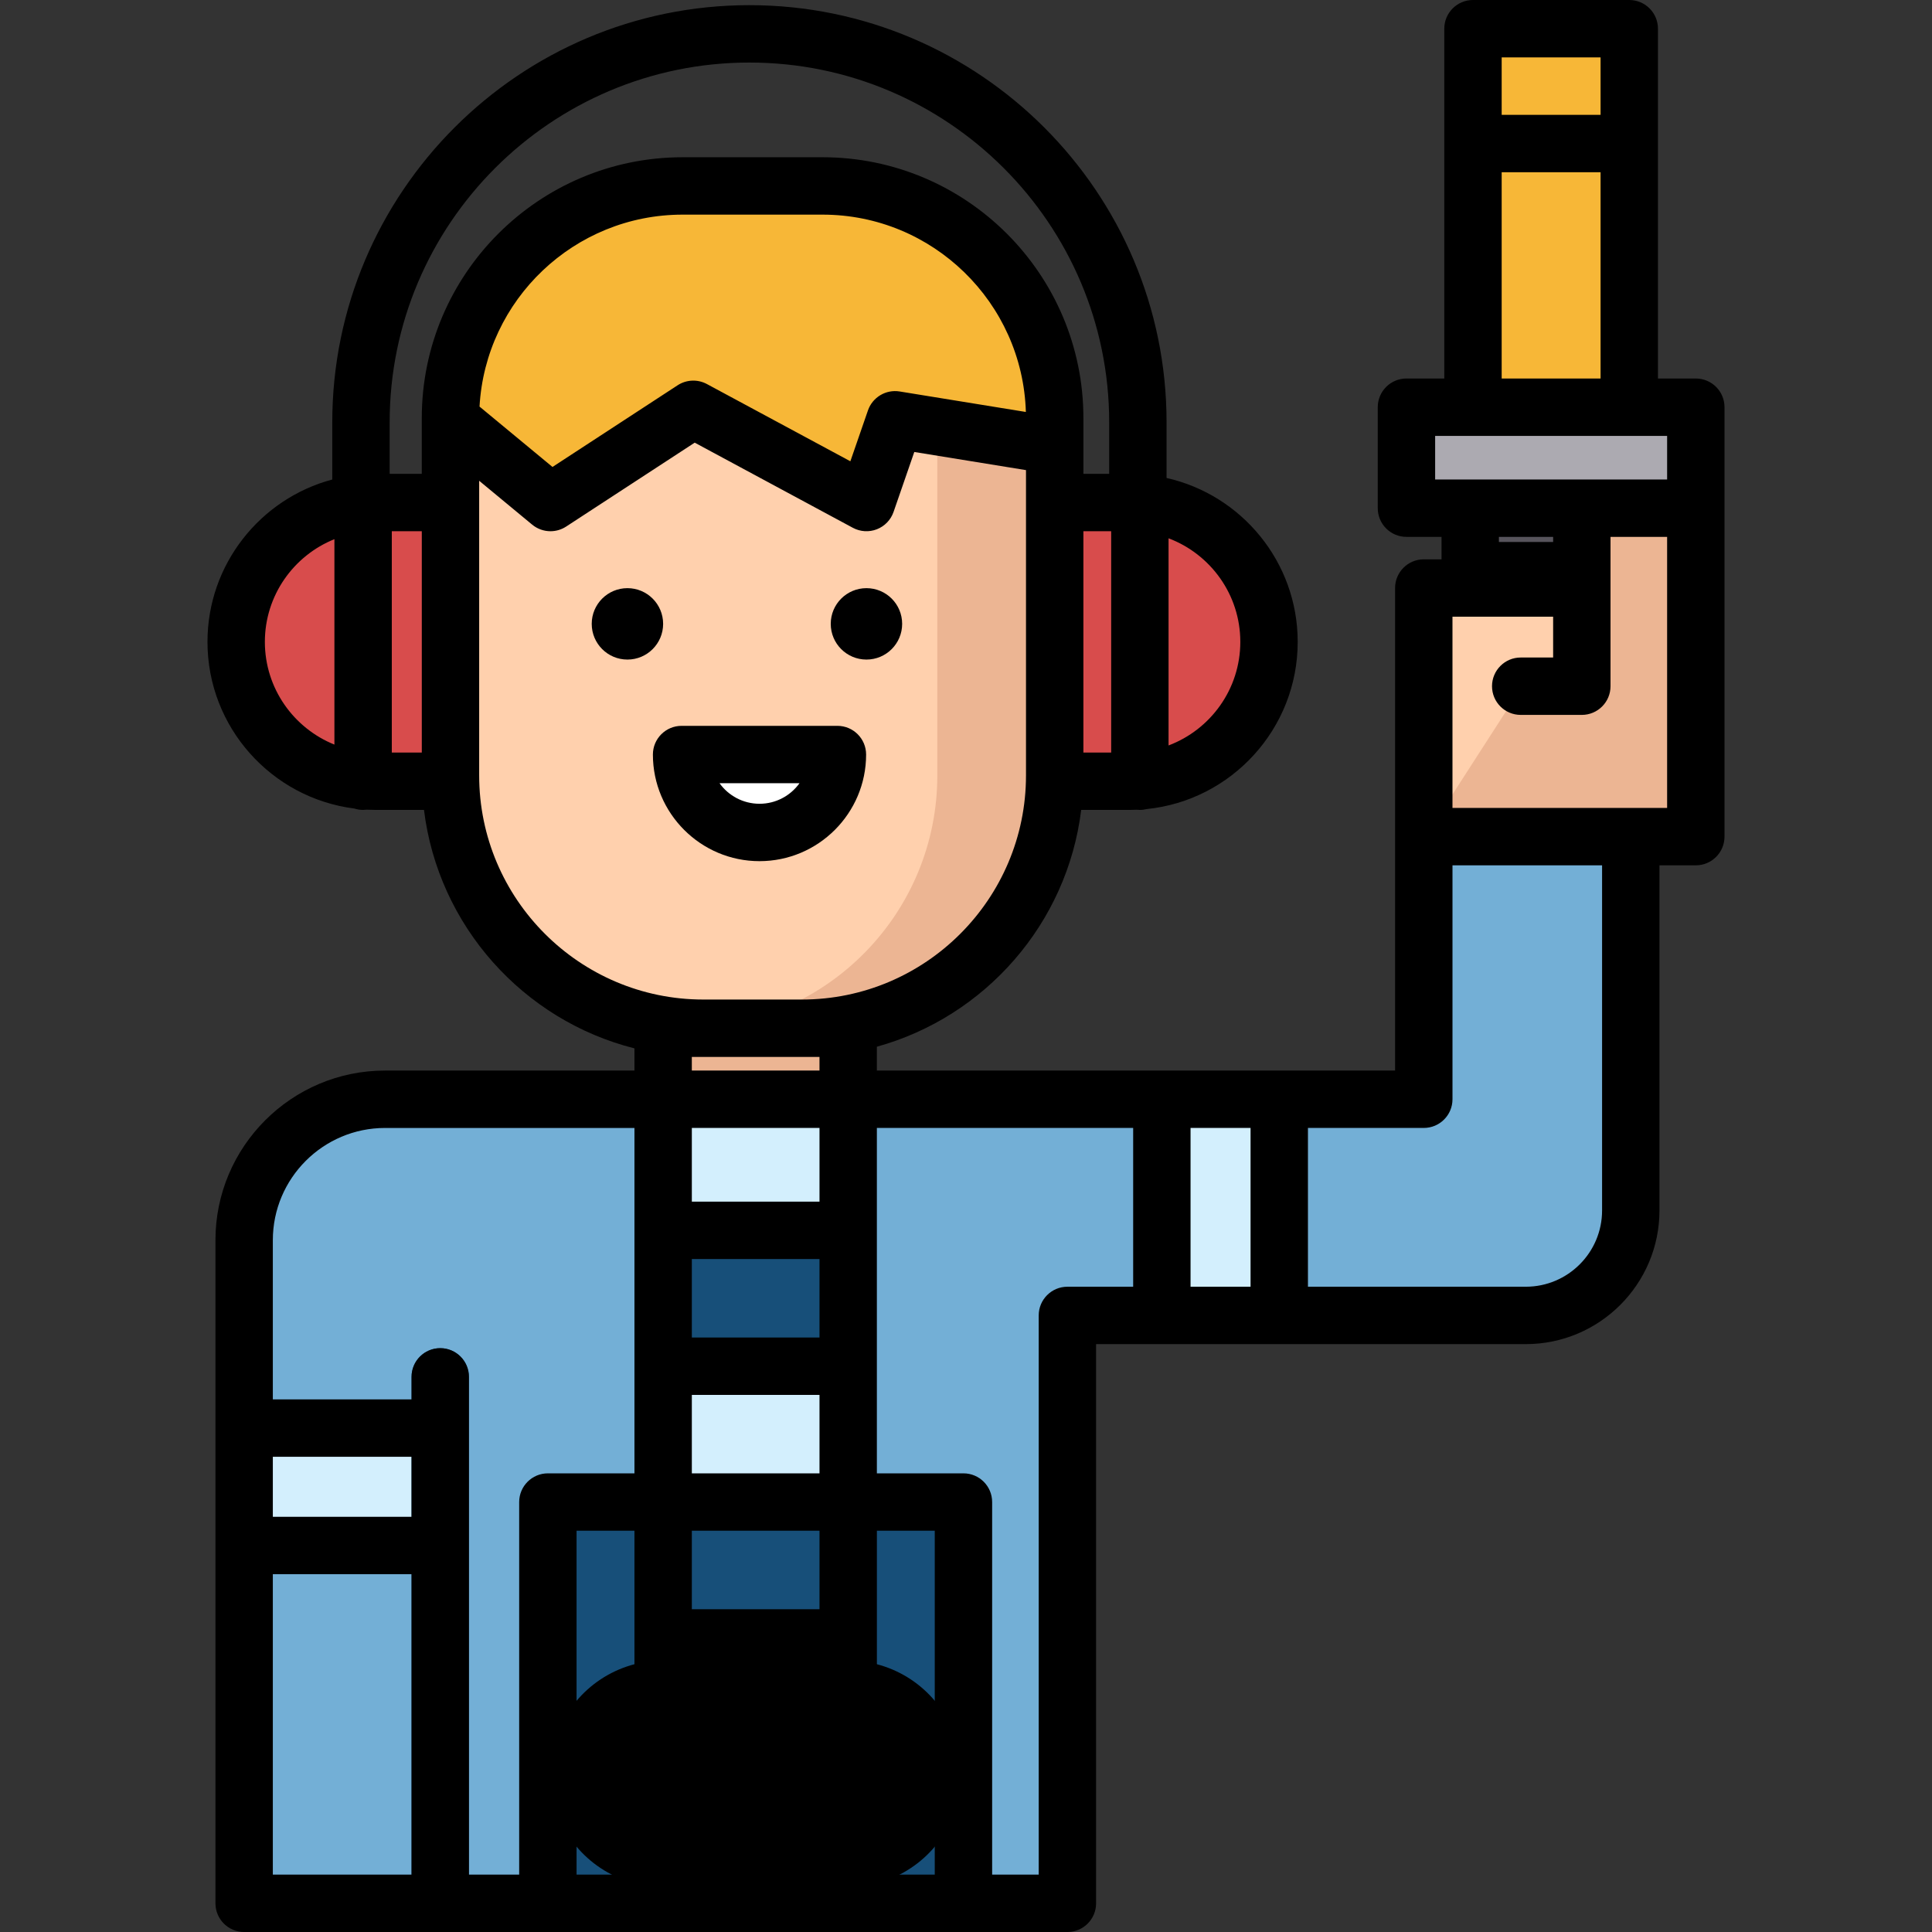<svg width="128" height="128" viewBox="0 0 128 128" fill="none" xmlns="http://www.w3.org/2000/svg">
<rect x="0" y="0" width="128" height="128" fill="#333333" stroke="none"/>
<g id="technician-svgrepo-com 1">
<path id="Vector" d="M112.353 33.668H104.801V55.428H112.353V33.668Z" fill="#ECB593"/>
<path id="Vector_2" d="M107.944 1.901H97.59V9.51H107.944V1.901Z" fill="#FFB655"/>
<g id="Group">
<path id="Vector_3" d="M112.352 39.11H94.33V55.431H112.352V39.11Z" fill="#ECB593"/>
<path id="Vector_4" d="M56.196 65.268H43.935V76.42H56.196V65.268Z" fill="#ECB593"/>
</g>
<path id="Vector_5" d="M29.846 51.372V27.697C29.846 19.204 36.731 12.318 45.224 12.318H54.498C62.992 12.318 69.877 19.204 69.877 27.697V51.372C69.877 60.623 62.377 68.123 53.126 68.123H46.596C37.345 68.123 29.846 60.623 29.846 51.372Z" fill="#FFD0AD"/>
<path id="Vector_6" d="M54.498 12.319H46.721C55.214 12.319 62.1 19.204 62.1 27.698V51.373C62.1 60.415 54.934 67.779 45.973 68.108C46.18 68.115 46.387 68.123 46.596 68.123H53.126C62.377 68.123 69.877 60.624 69.877 51.373V27.698C69.877 19.204 62.992 12.319 54.498 12.319Z" fill="#ECB593"/>
<g id="Group_2">
<path id="Vector_7" d="M24.88 51.758C19.782 51.758 15.648 47.625 15.648 42.526C15.648 37.428 19.782 33.294 24.88 33.294H29.847V51.758H24.88Z" fill="#D84C4C"/>
<path id="Vector_8" d="M74.846 33.294C79.944 33.294 84.077 37.428 84.077 42.526C84.077 47.625 79.944 51.758 74.846 51.758H69.879V33.294H74.846Z" fill="#D84C4C"/>
</g>
<path id="Vector_9" d="M41.569 43.698C42.875 43.698 43.934 42.639 43.934 41.332C43.934 40.026 42.875 38.967 41.569 38.967C40.262 38.967 39.203 40.026 39.203 41.332C39.203 42.639 40.262 43.698 41.569 43.698Z" fill="black"/>
<path id="Vector_10" d="M57.405 43.698C58.711 43.698 59.77 42.639 59.77 41.332C59.77 40.026 58.711 38.967 57.405 38.967C56.098 38.967 55.039 40.026 55.039 41.332C55.039 42.639 56.098 43.698 57.405 43.698Z" fill="black"/>
<path id="Vector_11" d="M70.719 126.099V87.151H101.09C104.93 87.151 108.044 84.037 108.044 80.197V55.429H94.33V72.829H25.513C20.356 72.829 16.176 77.009 16.176 82.166V126.1H70.719V126.099Z" fill="#73AFD6"/>
<path id="Vector_12" d="M54.497 49.99C55.06 49.99 55.486 50.508 55.37 51.058C54.878 53.397 52.803 55.153 50.319 55.153C47.834 55.153 45.759 53.397 45.267 51.058C45.151 50.508 45.577 49.99 46.14 49.99H54.497Z" fill="white"/>
<path id="Vector_13" d="M56.196 72.828H43.935V126.099H56.196V72.828Z" fill="#D3EFFD"/>
<g id="Group_3">
<path id="Vector_14" d="M47.438 27.928L54.428 31.692C55.989 32.532 57.931 31.774 58.51 30.099C58.967 28.777 60.309 27.976 61.689 28.2L69.877 29.53V27.698C69.877 19.204 62.992 12.319 54.498 12.319H45.224C36.731 12.319 29.846 19.204 29.846 27.698V27.812L34.839 31.944C35.809 32.747 37.19 32.825 38.245 32.137L44.502 28.052C45.384 27.476 46.51 27.429 47.438 27.928Z" fill="#F7B737"/>
<path id="Vector_15" d="M107.944 1.901H97.59V26.979H107.944V1.901Z" fill="#F7B737"/>
</g>
<path id="Vector_16" d="M112.351 26.979H93.182V33.668H112.351V26.979Z" fill="#ACAAB1"/>
<path id="Vector_17" d="M106.464 33.668H99.07V42.78H106.464V33.668Z" fill="#57545C"/>
<path id="Vector_18" d="M100.752 45.614H104.8V39.11H94.33V55.58L100.752 45.614Z" fill="#FFD0AD"/>
<g id="Group_4">
<path id="Vector_19" d="M29.169 94.613H16.176V102.392H29.169V94.613Z" fill="#D3EFFD"/>
<path id="Vector_20" d="M84.757 72.828H76.978V87.151H84.757V72.828Z" fill="#D3EFFD"/>
</g>
<g id="Group_5">
<path id="Vector_21" d="M56.196 81.512H43.935V90.513H56.196V81.512Z" fill="#174F79"/>
<path id="Vector_22" d="M63.831 99.513H36.33V108.514H63.831V99.513Z" fill="#174F79"/>
<path id="Vector_23" d="M43.936 99.513H36.299V126.099H43.936V99.513Z" fill="#174F79"/>
<path id="Vector_24" d="M63.832 99.513H56.195V126.099H63.832V99.513Z" fill="#174F79"/>
<path id="Vector_25" d="M27.266 126.099V91.22C27.266 90.17 28.117 89.319 29.167 89.319C30.217 89.319 31.068 90.17 31.068 91.22V126.099H27.266Z" fill="#174F79"/>
</g>
<path id="Vector_26" d="M57.382 49.99C57.382 48.941 56.531 48.089 55.481 48.089H45.157C44.107 48.089 43.256 48.941 43.256 49.99C43.256 53.885 46.424 57.054 50.319 57.054C54.214 57.053 57.382 53.885 57.382 49.99ZM47.671 51.891H52.968C52.375 52.715 51.409 53.252 50.319 53.252C49.23 53.251 48.263 52.714 47.671 51.891Z" fill="black"/>
<path id="Vector_27" d="M112.352 25.077H109.844V1.901C109.844 0.851 108.993 0 107.943 0H97.589C96.539 0 95.688 0.851 95.688 1.901V25.077H93.181C92.131 25.077 91.28 25.928 91.28 26.978V33.668C91.28 34.718 92.131 35.569 93.181 35.569H95.505V37.057H94.329C93.279 37.057 92.428 37.909 92.428 38.959V55.429V70.927H84.754H76.976H58.095V69.347C65.262 67.363 70.706 61.202 71.632 53.659H74.843C75 53.659 75.156 53.654 75.311 53.647C75.38 53.654 75.449 53.659 75.519 53.659C75.676 53.659 75.828 53.638 75.974 53.602C81.584 53.033 85.976 48.283 85.976 42.526C85.976 37.227 82.254 32.785 77.288 31.667V27.979C77.288 12.74 64.89 0.342 49.651 0.342C34.412 0.342 22.014 12.74 22.014 27.979V31.769C17.26 33.036 13.746 37.378 13.746 42.526C13.746 48.189 17.997 52.874 23.475 53.567C23.659 53.626 23.854 53.658 24.057 53.658C24.136 53.658 24.214 53.652 24.291 53.643C24.486 53.653 24.681 53.658 24.879 53.658H28.09C29.034 61.344 34.667 67.598 42.034 69.457V70.927H25.512C19.315 70.927 14.274 75.969 14.274 82.165V94.614V102.393V126.099C14.274 127.148 15.125 128 16.175 128H36.298H43.935H56.195H63.831H70.718C71.768 128 72.619 127.148 72.619 126.099V89.051H76.976H84.754H101.089C105.971 89.051 109.944 85.079 109.944 80.196V57.33H112.352C113.402 57.33 114.253 56.478 114.253 55.428V33.667V26.978C114.253 25.928 113.402 25.077 112.352 25.077ZM106.042 3.802V7.608H99.49V3.802H106.042ZM99.49 11.41H106.042V25.077H99.49V11.41ZM95.082 28.879H97.589H107.943H110.451V31.767H104.8H97.406H95.082V28.879ZM102.899 35.569V35.909H99.307V35.569H102.899ZM45.836 97.613V92.415H54.294V97.613H45.836ZM45.836 83.414H54.294V88.612H45.836V83.414ZM54.294 79.612H45.836V74.729H54.294V79.612ZM45.836 101.415H54.294V106.614H45.836V101.415ZM71.778 35.195H73.618V49.857H71.778V35.195ZM82.174 42.526C82.174 45.662 80.195 48.343 77.42 49.388V35.664C80.195 36.71 82.174 39.391 82.174 42.526ZM49.651 4.144C62.794 4.144 73.486 14.836 73.486 27.979V31.393H71.778V27.698C71.778 18.169 64.026 10.418 54.498 10.418H45.224C35.696 10.418 27.944 18.169 27.944 27.698V27.808C27.944 27.809 27.944 27.809 27.944 27.81V31.393H25.816V27.979C25.816 14.836 36.509 4.144 49.651 4.144ZM67.966 27.294L59.605 25.936C58.694 25.788 57.806 26.318 57.504 27.192L56.339 30.561L46.834 25.444C46.22 25.114 45.476 25.146 44.893 25.526L36.604 30.937L31.77 26.937C32.166 19.858 38.048 14.22 45.225 14.22H54.498C61.794 14.22 67.751 20.048 67.966 27.294ZM25.958 35.195H27.945V49.857H25.958V35.195ZM17.548 42.526C17.548 39.446 19.459 36.805 22.156 35.722V49.331C19.459 48.247 17.548 45.606 17.548 42.526ZM31.746 51.372V33.294V31.852L35.258 34.759C35.608 35.048 36.039 35.195 36.47 35.195C36.831 35.195 37.192 35.093 37.509 34.886L46.026 29.327L56.504 34.968C56.995 35.232 57.577 35.268 58.096 35.065C58.615 34.862 59.019 34.442 59.201 33.915L60.574 29.945L67.975 31.146V33.294V51.372C67.975 59.56 61.314 66.222 53.126 66.222H46.596C38.408 66.222 31.746 59.56 31.746 51.372ZM53.126 70.024H54.293V70.927H45.835V70.024H46.596H53.126ZM25.512 74.73H42.034V97.613H36.298C35.248 97.613 34.397 98.465 34.397 99.514V124.198H31.068V102.393V94.615V91.219C31.068 90.17 30.217 89.319 29.167 89.319C28.117 89.319 27.266 90.17 27.266 91.219V92.713H18.076V82.165C18.076 78.065 21.412 74.73 25.512 74.73ZM18.076 96.515H27.266V100.492H18.076V96.515ZM18.076 104.294H27.266V124.198H18.076V104.294ZM38.199 101.415H42.034V124.198H38.199V101.415ZM45.836 110.416H54.294V124.198H45.836V110.416ZM58.096 124.198V101.415H61.93V124.198H58.096ZM70.718 85.249C69.668 85.249 68.817 86.101 68.817 87.15V124.198H65.732V99.514C65.732 98.464 64.881 97.613 63.831 97.613H58.095V74.729H75.075V85.249H70.718ZM78.877 85.249V74.729H82.853V85.249H78.877ZM106.142 80.197C106.142 82.983 103.875 85.249 101.089 85.249H86.655V74.729H94.33C95.38 74.729 96.231 73.878 96.231 72.828V57.33H104.8H106.142V80.197H106.142ZM106.701 37.81V35.569H110.451V53.528H108.043H104.8H96.23V40.859H102.899V43.562H100.751C99.701 43.562 98.85 44.413 98.85 45.463C98.85 46.513 99.701 47.364 100.751 47.364H104.8C105.85 47.364 106.701 46.513 106.701 45.463V38.959V37.81Z" fill="black"/>
<path id="Vector_28" d="M43.935 117.514H56.196" stroke="black" stroke-width="15" stroke-miterlimit="10" stroke-linecap="round" stroke-linejoin="round"/>
</g>
</svg>
